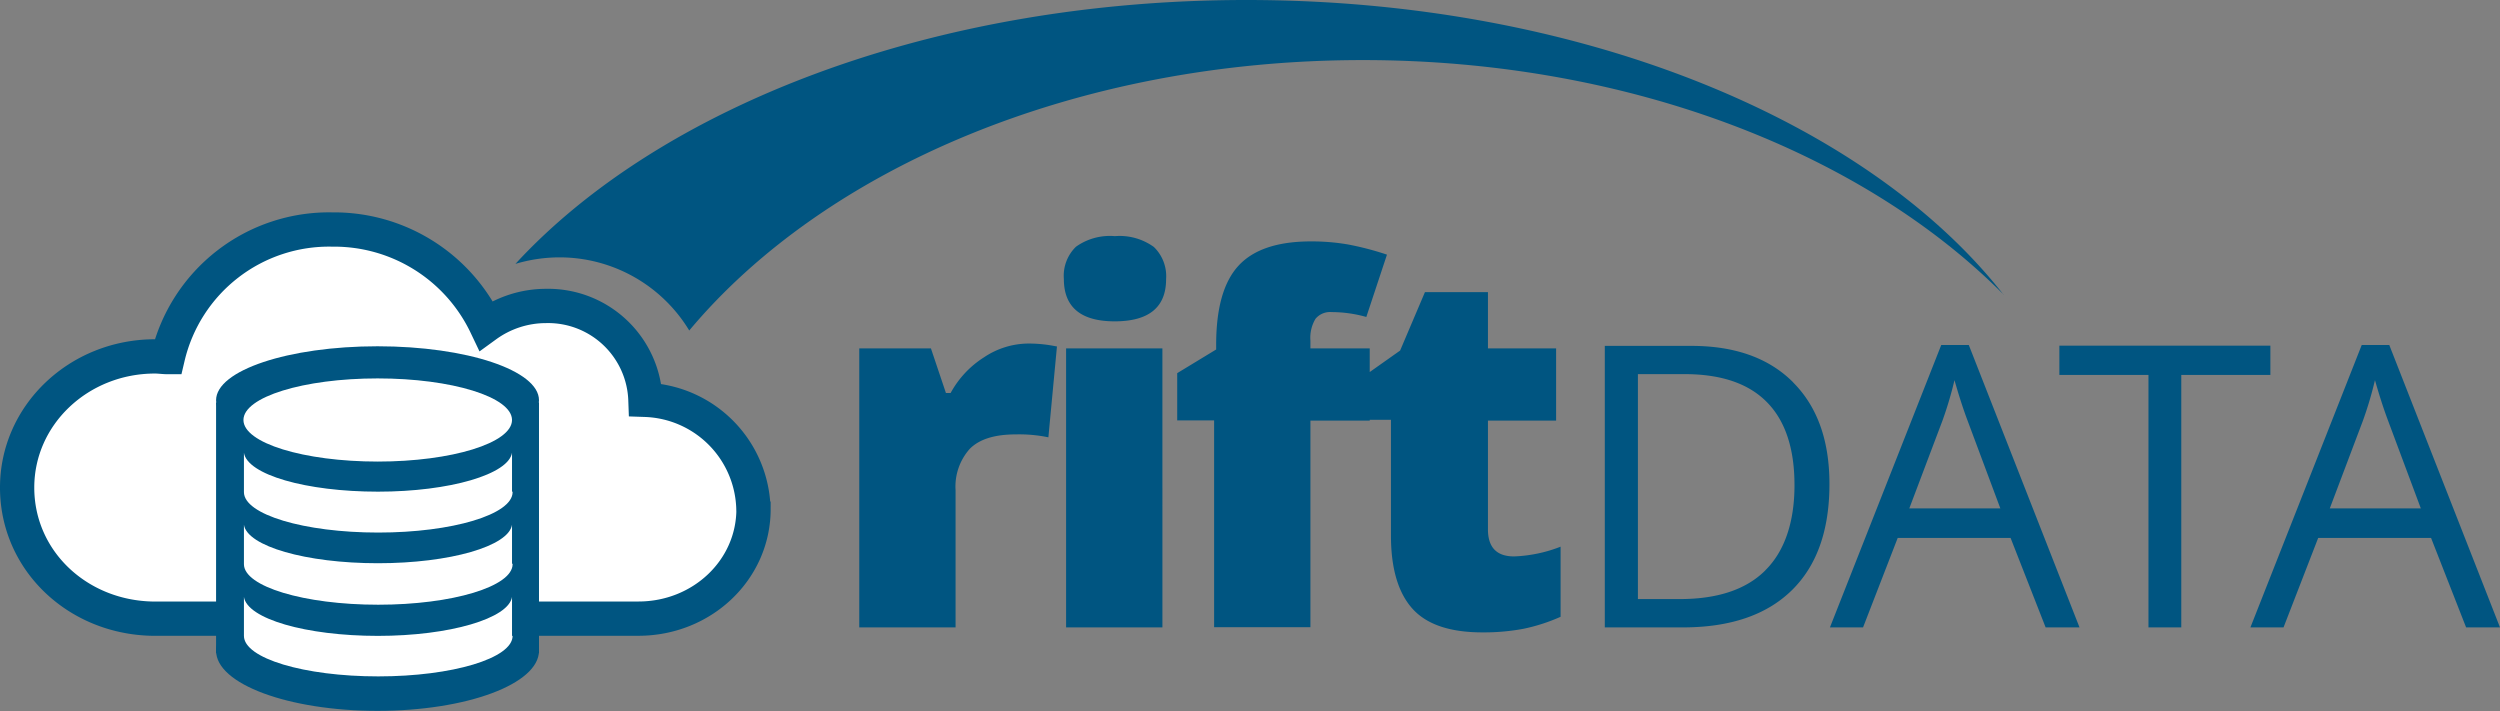 <svg id="Layer_1" data-name="Layer 1" xmlns="http://www.w3.org/2000/svg" viewBox="0 0 256.73 73.03"><rect x="0" y="0" width="256.73" height="73.03" fill="#808080" stroke="none"/><defs><style>.cls-1{fill:#005581;}.cls-2{fill:#fff;}.cls-3{fill:none;stroke:#005581;stroke-width:3.52px;}</style></defs><path class="cls-1" d="M382.77,390.29C368.74,372.36,339.18,360,305,360c-32.14,0-60.16,10.91-75.07,27.1a15.76,15.76,0,0,1,4.53-.67,15.57,15.57,0,0,1,13.32,7.51c13.89-16.61,39.65-27.77,69.17-27.77,27.29,0,51.39,9.55,65.84,24.12Z" transform="translate(-177 -360)"/><path class="cls-2" d="M254.37,412.27a11.49,11.49,0,0,0-11.09-11.21,10,10,0,0,0-10.22-9.64,10.48,10.48,0,0,0-6.14,2,17.29,17.29,0,0,0-15.8-9.85,17,17,0,0,0-16.88,13.1c-.44,0-.87-.07-1.32-.07-7.82,0-14.16,6-14.16,13.47s6.15,13.27,13.8,13.46l50,0c6.53,0,11.82-5,11.82-11.25Z" transform="translate(-177 -360)"/><path class="cls-3" d="M254.37,412.27a11.49,11.49,0,0,0-11.09-11.21,10,10,0,0,0-10.22-9.64,10.48,10.48,0,0,0-6.14,2,17.29,17.29,0,0,0-15.8-9.85,17,17,0,0,0-16.88,13.1c-.44,0-.87-.07-1.32-.07-7.82,0-14.16,6-14.16,13.47s6.15,13.27,13.8,13.46l50,0c6.53,0,11.82-5,11.82-11.25Z" transform="translate(-177 -360)"/><path class="cls-1" d="M278.07,396.68a10,10,0,0,0-3.45,3.68h-.48l-1.54-4.58h-7.36v28.65h9.89V410.35a5.81,5.81,0,0,1,1.46-4.26q1.47-1.48,4.71-1.48a14.7,14.7,0,0,1,3.36.3l.88-9.33-.55-.1a13.81,13.81,0,0,0-2.45-.2,8.25,8.25,0,0,0-4.47,1.4Zm18.3-.9h-9.89v28.65h9.89V395.78ZM291.46,393q5.3,0,5.29-4.35a4.17,4.17,0,0,0-1.26-3.29,6,6,0,0,0-4-1.11,6,6,0,0,0-4,1.09,4.16,4.16,0,0,0-1.24,3.31c0,2.9,1.75,4.35,5.23,4.35Zm26.2,2.78h-6.09V395a3.8,3.8,0,0,1,.52-2.26,1.94,1.94,0,0,1,1.66-.69,13.12,13.12,0,0,1,3.56.5l2.12-6.4a30.25,30.25,0,0,0-4.08-1.06,22.11,22.11,0,0,0-3.73-.3c-3.4,0-5.88.82-7.42,2.48s-2.31,4.36-2.31,8.14v.48l-4,2.43v4.85h3.79v21.24h9.89V403.19h6.09v-7.41Zm12.14,18.56V403.19h7v-7.41h-7V390h-6.47l-2.55,6-4.4,3.11v4h3.46V415c0,3.37.74,5.87,2.2,7.5s3.86,2.44,7.18,2.44a21.93,21.93,0,0,0,4.24-.37,18.78,18.78,0,0,0,3.8-1.23v-7.2a14.55,14.55,0,0,1-4.77,1c-1.79,0-2.69-.92-2.69-2.78Zm31.34-15.08q-3.74-3.75-10.48-3.74H341.8v28.91h8q7.29,0,11.18-3.79t3.89-10.94q0-6.7-3.74-10.44Zm-2.85,19.31q-3,3-9,2.95h-4.09v-23.1H350q5.61,0,8.44,2.87c1.89,1.91,2.84,4.76,2.84,8.53s-1,6.78-3,8.75Zm32.26,5.86-11.37-29h-2.83l-11.43,29h3.4l3.56-9.19h11.59l3.6,9.19Zm-17.48-12.22,3.4-9a38,38,0,0,0,1.24-4.17c.47,1.65.91,3,1.35,4.17l3.36,9ZM401,398.5h9.15v-3H388.48v3h9.15v25.93H401V398.5Zm32.73,25.93-11.37-29h-2.83l-11.43,29h3.4l3.56-9.19h11.59l3.6,9.19Zm-17.48-12.22,3.4-9a38,38,0,0,0,1.24-4.17c.47,1.65.91,3,1.35,4.17l3.36,9Z" transform="translate(-177 -360)"/><polygon class="cls-1" points="22.19 41.34 22.19 67.07 55.35 67.07 55.35 41.34 22.19 41.34 22.19 41.34"/><path class="cls-1" d="M215.77,406.64c9.16,0,16.58-2.48,16.58-5.54s-7.42-5.54-16.58-5.54-16.58,2.48-16.58,5.54,7.43,5.54,16.58,5.54Z" transform="translate(-177 -360)"/><path class="cls-1" d="M215.77,433c9.16,0,16.58-2.76,16.58-6.17s-7.42-6.17-16.58-6.17-16.58,2.76-16.58,6.17,7.43,6.17,16.58,6.17Z" transform="translate(-177 -360)"/><path class="cls-2" d="M215.78,407.4c7.62,0,13.8-1.91,13.8-4.27s-6.18-4.27-13.8-4.27S202,400.77,202,403.13s6.18,4.27,13.81,4.27Z" transform="translate(-177 -360)"/><path class="cls-2" d="M229.58,410.49v-4h0c-.34,2.21-6.37,4-13.77,4s-13.42-1.75-13.76-4h0v4h0v.05c0,2.29,6.17,4.15,13.79,4.15s13.8-1.86,13.8-4.15c0,0,0,0,0-.05Z" transform="translate(-177 -360)"/><path class="cls-2" d="M229.58,417.89v-4h0c-.34,2.2-6.37,3.95-13.77,3.95s-13.42-1.75-13.76-3.95h0v4h0v.05c0,2.29,6.17,4.16,13.79,4.16s13.8-1.87,13.8-4.16c0,0,0,0,0-.05Z" transform="translate(-177 -360)"/><path class="cls-2" d="M229.58,425.3v-4h0c-.34,2.2-6.37,4-13.77,4s-13.42-1.76-13.76-4h0v4h0v0c0,2.3,6.17,4.16,13.79,4.16s13.8-1.86,13.8-4.16v0Z" transform="translate(-177 -360)"/></svg>